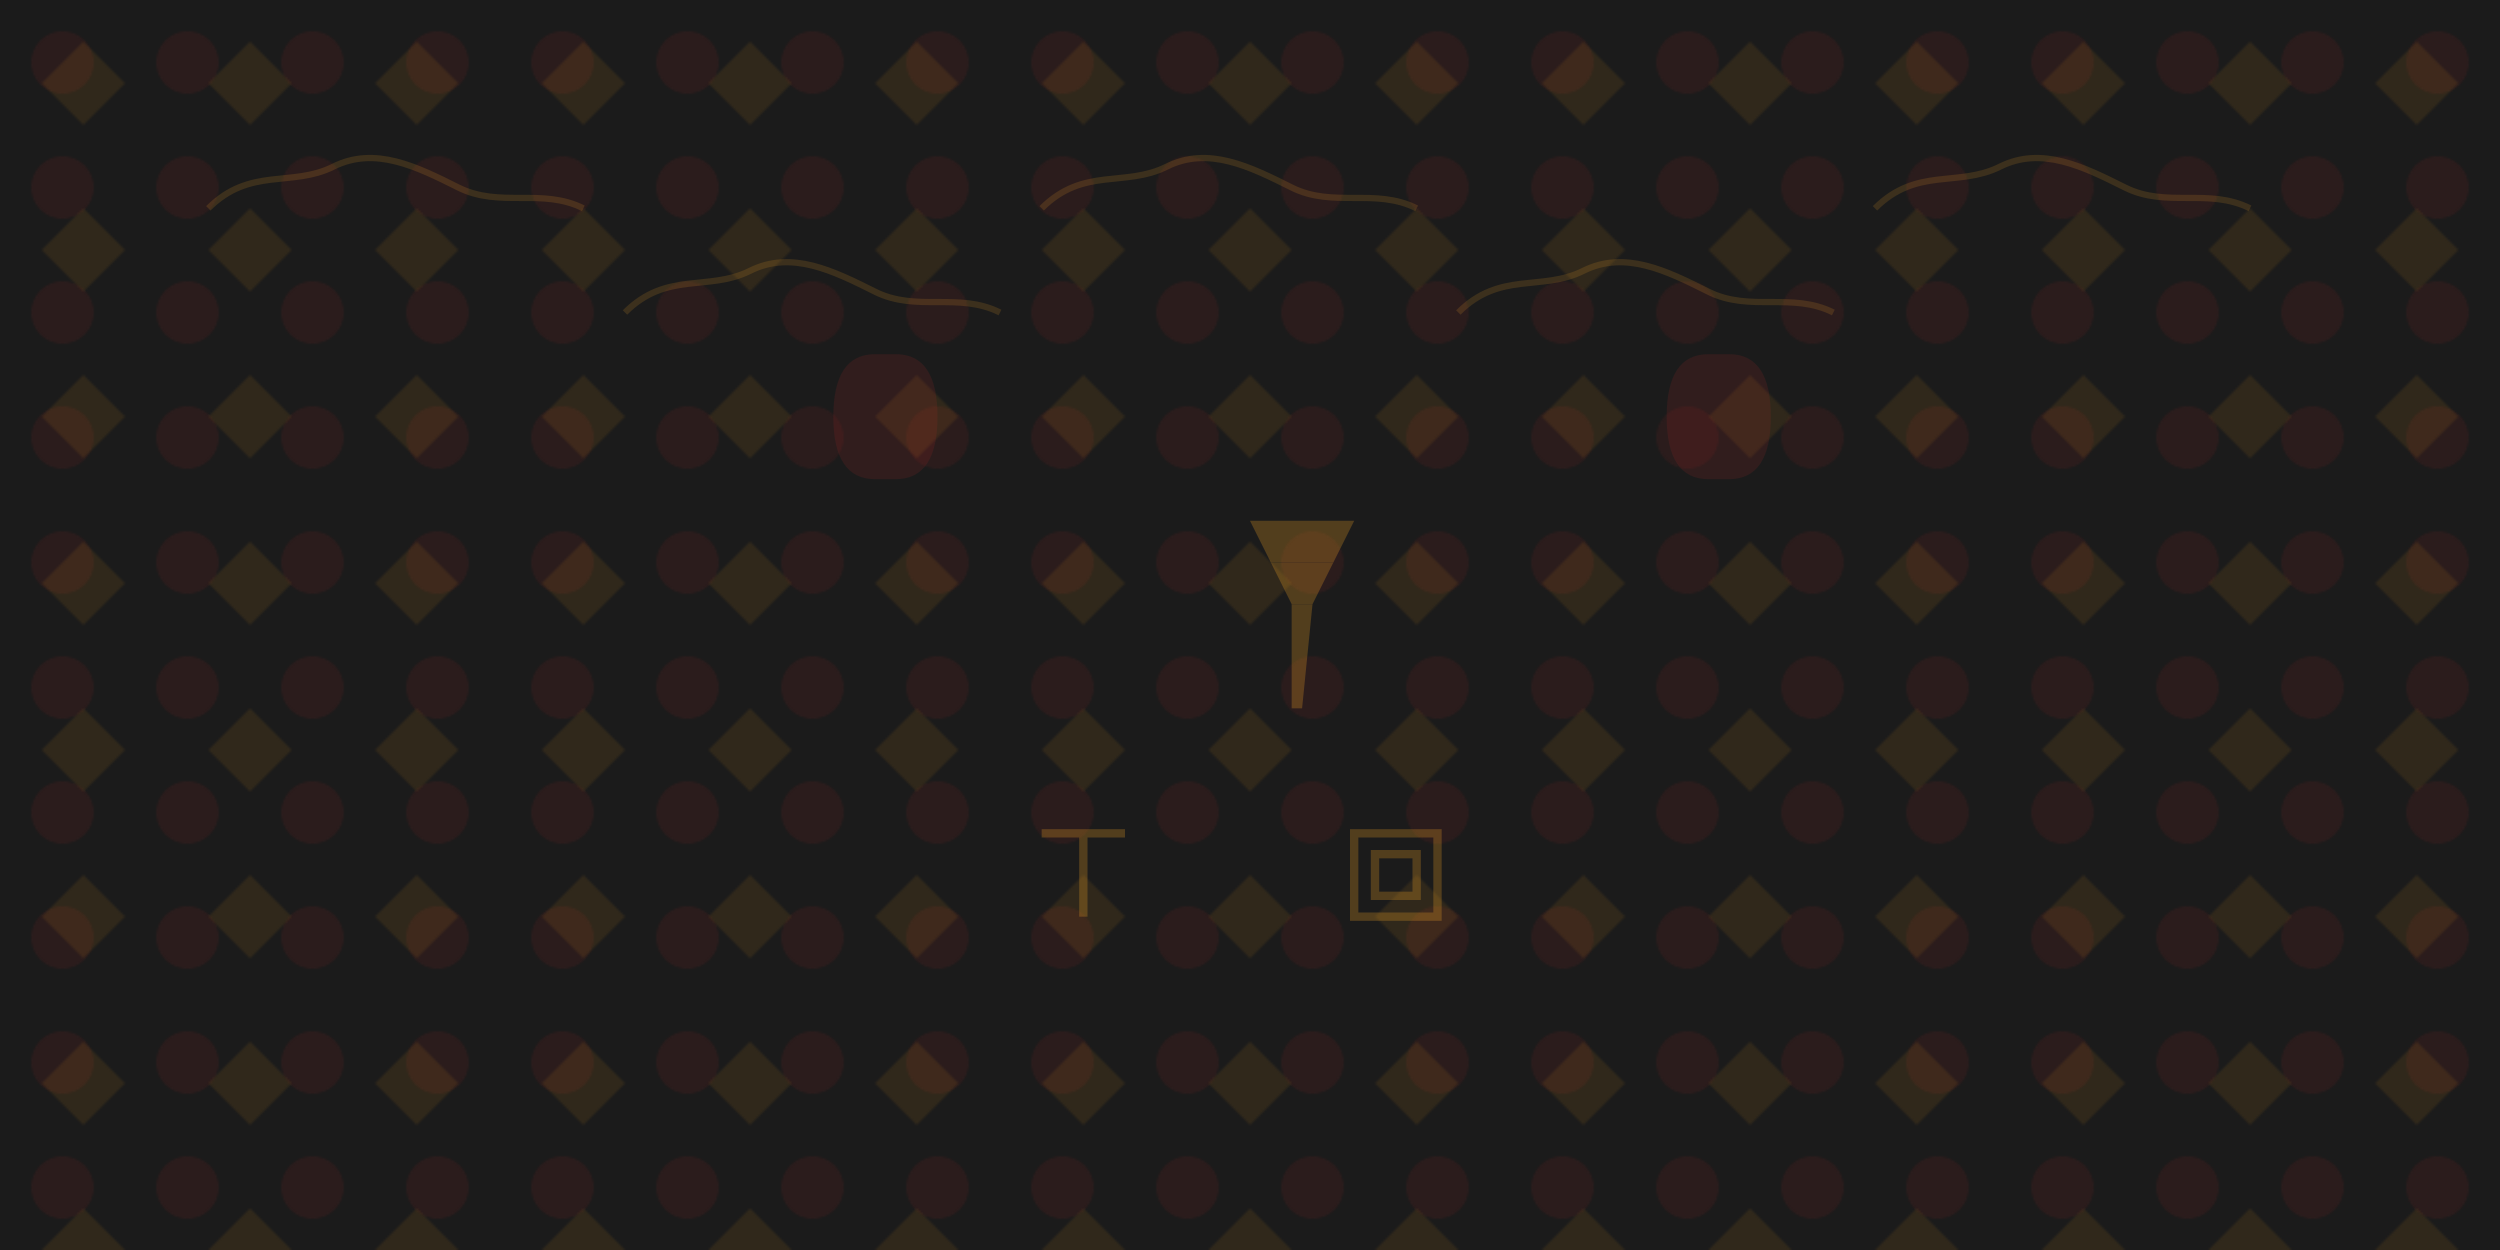 <?xml version="1.0" encoding="UTF-8"?>
<svg width="1200" height="600" viewBox="0 0 1200 600" xmlns="http://www.w3.org/2000/svg">
  <defs>
    <pattern id="pattern1" patternUnits="userSpaceOnUse" width="60" height="60">
      <circle cx="30" cy="30" r="15" fill="#c62828" fill-opacity="0.1"/>
    </pattern>
    <pattern id="pattern2" patternUnits="userSpaceOnUse" width="80" height="80">
      <path d="M20,40 L40,20 L60,40 L40,60 Z" fill="#f9a825" fill-opacity="0.1"/>
    </pattern>
  </defs>
  
  <!-- Background with gradient -->
  <rect width="1200" height="600" fill="#1b1b1b"/>
  
  <!-- Pattern overlays -->
  <rect width="1200" height="600" fill="url(#pattern1)"/>
  <rect width="1200" height="600" fill="url(#pattern2)"/>
  
  <!-- Chinese patterns -->
  <g opacity="0.15">
    <!-- Pattern 1: Chinese cloud pattern -->
    <path d="M100,100 C120,80 140,90 160,80 C180,70 200,80 220,90 C240,100 260,90 280,100" 
          stroke="#f9a825" stroke-width="3" fill="none" />
    <path d="M300,150 C320,130 340,140 360,130 C380,120 400,130 420,140 C440,150 460,140 480,150" 
          stroke="#f9a825" stroke-width="3" fill="none" />
    <path d="M500,100 C520,80 540,90 560,80 C580,70 600,80 620,90 C640,100 660,90 680,100" 
          stroke="#f9a825" stroke-width="3" fill="none" />
    <path d="M700,150 C720,130 740,140 760,130 C780,120 800,130 820,140 C840,150 860,140 880,150" 
          stroke="#f9a825" stroke-width="3" fill="none" />
    <path d="M900,100 C920,80 940,90 960,80 C980,70 1000,80 1020,90 C1040,100 1060,90 1080,100" 
          stroke="#f9a825" stroke-width="3" fill="none" />
  </g>
  
  <!-- Chinese elements -->
  <g opacity="0.25">
    <!-- Stylized pagoda shape -->
    <path d="M600,250 L650,250 L640,270 L610,270 Z" fill="#f9a825" />
    <path d="M610,270 L640,270 L630,290 L620,290 Z" fill="#f9a825" />
    <path d="M620,290 L630,290 L625,340 L620,340 Z" fill="#f9a825" />
    
    <!-- Chinese lantern shapes -->
    <path d="M400,200 Q400,230 420,230 L430,230 Q450,230 450,200 Q450,170 430,170 L420,170 Q400,170 400,200 Z" fill="#c62828" fill-opacity="0.5" />
    <path d="M800,200 Q800,230 820,230 L830,230 Q850,230 850,200 Q850,170 830,170 L820,170 Q800,170 800,200 Z" fill="#c62828" fill-opacity="0.5" />
    
    <!-- Chinese characters (stylized) -->
    <g transform="translate(500,400)">
      <path d="M0,0 L40,0 M20,0 L20,40" stroke="#f9a825" stroke-width="4" />
    </g>
    <g transform="translate(650,400)">
      <path d="M0,0 L40,0 L40,40 L0,40 Z M10,10 L30,10 L30,30 L10,30 Z" stroke="#f9a825" stroke-width="4" fill="none" />
    </g>
  </g>
</svg>
